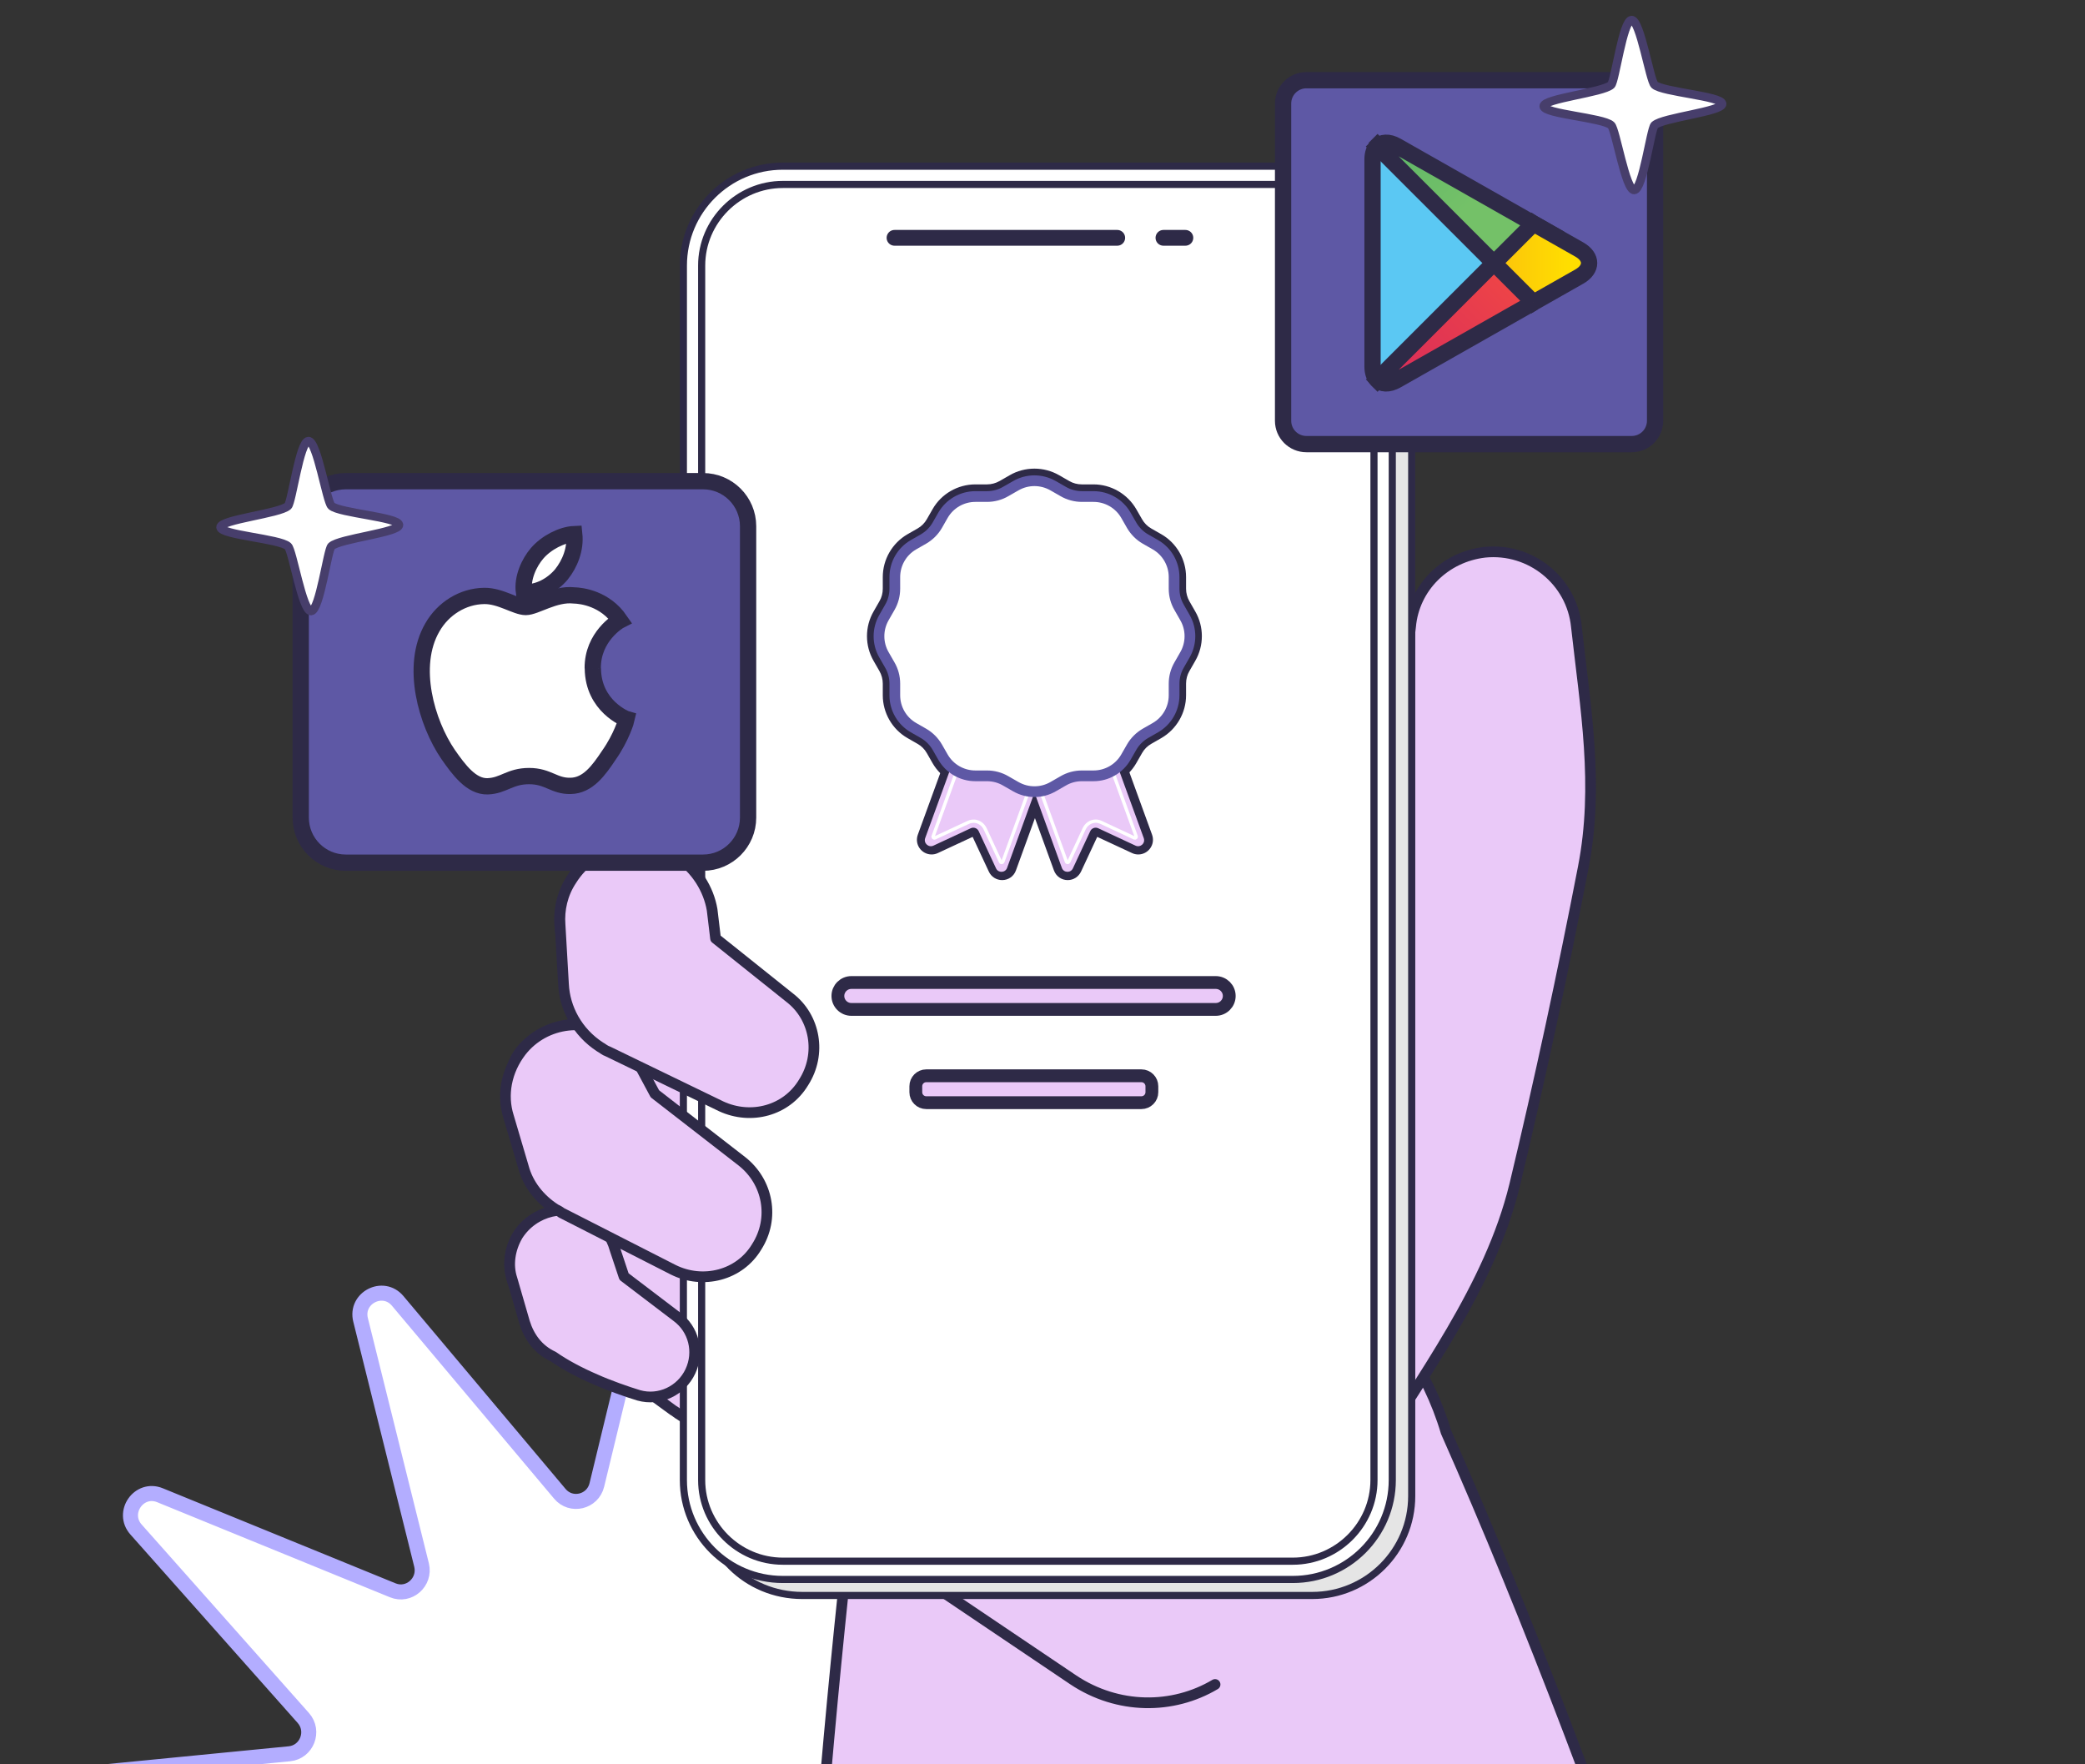 <svg width="104" height="88" viewBox="0 0 104 88" fill="none" xmlns="http://www.w3.org/2000/svg">
  <rect x="0" y="0" width="104" height="88" fill="#333333" stroke="none"/>
  <path d="M53.594 118.85L43.452 111.456C42.746 110.942 41.761 111.455 41.761 112.323L41.798 124.925C41.798 126.062 40.278 126.417 39.779 125.402L34.21 114.108C33.821 113.326 32.714 113.313 32.313 114.083L26.524 125.255C26.001 126.258 24.481 125.867 24.518 124.73L24.809 112.14C24.834 111.26 23.849 110.734 23.131 111.235L12.844 118.423C11.919 119.07 10.752 118.019 11.299 117.017L17.379 106.004C17.805 105.234 17.185 104.317 16.309 104.415L3.869 105.967C2.75 106.102 2.203 104.635 3.151 104.012L13.634 97.093C14.364 96.617 14.242 95.504 13.427 95.199L1.692 90.762C0.634 90.358 0.841 88.806 1.96 88.696L14.437 87.474C15.3 87.388 15.713 86.349 15.13 85.689L6.787 76.29C6.033 75.446 6.933 74.151 7.979 74.578L19.593 79.321C20.395 79.651 21.234 78.918 21.028 78.062L17.987 65.839C17.708 64.739 19.106 64.018 19.836 64.885L27.923 74.505C28.482 75.177 29.564 74.921 29.771 74.065L32.738 61.818C33.006 60.717 34.575 60.73 34.818 61.842L37.53 74.138C37.724 74.994 38.794 75.275 39.366 74.615L47.647 65.154C48.389 64.299 49.775 65.044 49.471 66.144L46.188 78.306C45.957 79.15 46.784 79.908 47.599 79.59L59.309 75.092C60.367 74.688 61.243 75.996 60.477 76.828L51.952 86.056C51.356 86.704 51.745 87.743 52.609 87.853L65.061 89.332C66.18 89.466 66.35 91.031 65.292 91.41L53.472 95.602C52.645 95.895 52.499 96.996 53.229 97.497L63.566 104.623C64.502 105.271 63.93 106.725 62.812 106.566L50.408 104.757C49.544 104.635 48.9 105.54 49.313 106.322L55.175 117.457C55.698 118.459 54.518 119.498 53.606 118.826L53.594 118.85Z" fill="white" stroke="#B3ADFF" stroke-width="0.75" stroke-miterlimit="10"/>
  <path d="M103.325 175.652C101.272 164.312 98.648 152.288 95.283 139.694C88.725 115.304 80.341 89.945 72.128 71.425C71.216 68.348 69.277 65.498 66.482 63.447C59.581 58.375 49.886 59.8 44.81 66.695C42.015 70.456 41.217 75.015 42.129 79.232C42.129 79.232 42.129 79.232 42.072 79.289C40.019 98.892 38.822 120.775 39.278 144.481C39.563 158.556 40.361 171.891 41.559 184.428C41.787 186.537 45.494 187.448 45.722 189.557C66.881 187.448 84.333 184.884 103.439 176.051C103.382 175.88 103.382 175.766 103.325 175.652Z" fill="#EAC9F8" stroke="#2E2A47" stroke-width="0.534" stroke-miterlimit="10" stroke-linecap="round" stroke-linejoin="round"/>
  <path d="M68.193 73.133C70.874 68.688 74.295 64.243 75.55 59.114C76.805 53.872 77.945 48.572 78.972 43.272C79.77 39.169 79.086 35.351 78.63 31.248C78.402 28.969 76.349 27.316 74.067 27.544C72.071 27.772 70.531 29.311 70.36 31.248L69.505 38.428L68.706 42.076C67.338 46.464 62.319 48.458 58.326 46.236L51.14 42.247C50.969 42.133 50.798 41.962 50.627 41.848C50.456 41.734 50.285 41.677 50.114 41.563L42.7 37.517C39.848 35.978 37.111 34.269 34.202 32.73C33.632 32.445 27.244 29.083 27.073 29.368C25.59 28.684 23.822 29.14 22.966 30.564C22.054 31.989 22.396 33.813 23.651 34.781C28.213 38.428 33.403 41.221 38.137 44.64L39.734 45.837L37.453 44.583C37.396 44.526 37.339 44.526 37.282 44.469L37.167 44.412C37.111 44.355 37.053 44.355 36.996 44.298L33.575 42.589C31.806 41.62 29.582 42.133 28.499 43.842C27.415 45.552 27.871 47.831 29.525 48.971L32.548 51.307C32.605 51.364 32.662 51.364 32.719 51.421L32.833 51.478C32.89 51.535 32.947 51.592 33.004 51.592L39.278 56.151L33.688 53.131C33.517 53.017 33.403 52.96 33.232 52.903L30.723 51.592C29.126 50.681 27.13 51.023 25.989 52.39C25.533 52.96 25.362 53.701 25.362 54.442C25.419 56.379 26.103 57.12 26.845 57.633L29.126 59.342C29.24 59.456 29.411 59.57 29.525 59.684L35.571 64.129L31.978 62.135C31.921 62.078 31.863 62.078 31.806 62.021C31.806 62.021 29.411 60.71 29.411 60.767C28.156 60.026 26.559 60.425 25.818 61.622C25.077 62.819 25.419 64.414 26.503 65.212C26.503 65.212 28.67 66.808 28.727 66.808C28.784 66.865 28.841 66.922 28.898 66.922L33.575 70.341C33.688 70.398 33.803 70.512 33.917 70.569L53.536 83.789C55.76 85.271 58.498 85.271 60.608 84.017" fill="#EAC9F8"/>
  <path d="M68.193 73.133C70.874 68.688 74.295 64.243 75.55 59.114C76.805 53.872 77.945 48.572 78.972 43.272C79.77 39.169 79.086 35.351 78.63 31.248C78.402 28.969 76.349 27.316 74.067 27.544C72.071 27.772 70.531 29.311 70.36 31.248L69.505 38.428L68.706 42.076C67.338 46.464 62.319 48.458 58.326 46.236L51.14 42.247C50.969 42.133 50.798 41.962 50.627 41.848C50.456 41.734 50.285 41.677 50.114 41.563L42.7 37.517C39.848 35.978 37.111 34.269 34.202 32.73C33.632 32.445 27.244 29.083 27.073 29.368C25.59 28.684 23.822 29.14 22.966 30.564C22.054 31.989 22.396 33.813 23.651 34.781C28.213 38.428 33.403 41.221 38.137 44.64L39.734 45.837L37.453 44.583C37.396 44.526 37.339 44.526 37.282 44.469L37.167 44.412C37.111 44.355 37.053 44.355 36.996 44.298L33.575 42.589C31.806 41.62 29.582 42.133 28.499 43.842C27.415 45.552 27.871 47.831 29.525 48.971L32.548 51.307C32.605 51.364 32.662 51.364 32.719 51.421L32.833 51.478C32.89 51.535 32.947 51.592 33.004 51.592L39.278 56.151L33.688 53.131C33.517 53.017 33.403 52.96 33.232 52.903L30.723 51.592C29.126 50.681 27.13 51.023 25.989 52.39C25.533 52.96 25.362 53.701 25.362 54.442C25.419 56.379 26.103 57.12 26.845 57.633L29.126 59.342C29.24 59.456 29.411 59.57 29.525 59.684L35.571 64.129L31.978 62.135C31.921 62.078 31.863 62.078 31.806 62.021C31.806 62.021 29.411 60.71 29.411 60.767C28.156 60.026 26.559 60.425 25.818 61.622C25.077 62.819 25.419 64.414 26.503 65.212C26.503 65.212 28.67 66.808 28.727 66.808C28.784 66.865 28.841 66.922 28.898 66.922L33.575 70.341C33.688 70.398 33.803 70.512 33.917 70.569L53.536 83.789C55.76 85.271 58.498 85.271 60.608 84.017" stroke="#2E2A47" stroke-width="0.534" stroke-miterlimit="10" stroke-linecap="round" stroke-linejoin="round"/>
  <path d="M29.528 59.629L36.087 64.415" stroke="#FF0000" stroke-width="0.445" stroke-miterlimit="10" stroke-linecap="round" stroke-linejoin="round"/>
  <path d="M32.488 51.367L40.244 57.008" stroke="#FF0000" stroke-width="0.445" stroke-miterlimit="10" stroke-linecap="round" stroke-linejoin="round"/>
  <path d="M38.141 44.643L45.441 49.999" stroke="#FF0000" stroke-width="0.445" stroke-miterlimit="10" stroke-linecap="round" stroke-linejoin="round"/>
  <path d="M69.449 38.946L67.567 47.322" stroke="#FF0000" stroke-width="0.445" stroke-miterlimit="10" stroke-linecap="round" stroke-linejoin="round"/>
  <path fill-rule="evenodd" clip-rule="evenodd" d="M40.018 79.578H65.454C68.192 79.578 70.416 77.356 70.416 74.62V14.044C70.416 11.309 68.192 9.086 65.454 9.086H40.018C37.28 9.086 35.056 11.309 35.056 14.044V74.62C34.999 77.356 37.223 79.578 40.018 79.578Z" fill="#E5E5E5" stroke="#2E2A47" stroke-width="0.356" stroke-miterlimit="10"/>
  <path fill-rule="evenodd" clip-rule="evenodd" d="M39.048 78.78H64.485C67.222 78.78 69.447 76.557 69.447 73.822V13.246C69.447 10.51 67.222 8.288 64.485 8.288H39.048C36.311 8.288 34.087 10.51 34.087 13.246V73.822C34.087 76.557 36.311 78.78 39.048 78.78Z" fill="white" stroke="#2E2A47" stroke-width="0.356" stroke-miterlimit="10"/>
  <path fill-rule="evenodd" clip-rule="evenodd" d="M39.048 9.2H44.694C45.037 9.2 58.439 9.2 58.839 9.2H64.485C66.709 9.2 68.534 11.024 68.534 13.246V73.822C68.534 76.045 66.709 77.868 64.485 77.868H39.048C36.824 77.868 34.999 76.045 34.999 73.822V13.246C34.999 11.024 36.824 9.2 39.048 9.2Z" fill="white" stroke="#2E2A47" stroke-width="0.356" stroke-miterlimit="10"/>
  <path d="M42.467 50.347H60.642C61.014 50.347 61.315 50.046 61.315 49.676C61.315 49.305 61.014 49.005 60.642 49.005H42.467C42.095 49.005 41.794 49.305 41.794 49.676C41.794 50.046 42.095 50.347 42.467 50.347Z" fill="#EAC9F8" stroke="#2E2A47" stroke-width="0.639" stroke-miterlimit="10"/>
  <path d="M46.203 54.999H56.933C57.222 54.999 57.456 54.765 57.456 54.477V54.18C57.456 53.891 57.222 53.657 56.933 53.657H46.203C45.914 53.657 45.681 53.891 45.681 54.18V54.477C45.681 54.765 45.914 54.999 46.203 54.999Z" fill="#EAC9F8" stroke="#2E2A47" stroke-width="0.639" stroke-miterlimit="10"/>
  <path d="M55.728 11.862H44.618" stroke="#2E2A47" stroke-width="0.786" stroke-miterlimit="10" stroke-linecap="round"/>
  <path d="M58.032 11.862H59.127" stroke="#2E2A47" stroke-width="0.786" stroke-miterlimit="10" stroke-linecap="round"/>
  <path opacity="0.5" d="M51.591 39.487C52.19 39.487 52.675 39.002 52.675 38.403C52.675 37.804 52.19 37.319 51.591 37.319C50.992 37.319 50.507 37.804 50.507 38.403C50.507 39.002 50.992 39.487 51.591 39.487Z" fill="#F59DB6" stroke="#2E2A47" stroke-width="0.66" stroke-miterlimit="10"/>
  <path fill-rule="evenodd" clip-rule="evenodd" d="M53.258 43.673C53.038 43.673 52.848 43.539 52.775 43.332L50.9 38.175C50.852 38.045 50.857 37.902 50.917 37.777C50.978 37.652 51.081 37.557 51.207 37.509L54.723 36.231C54.779 36.209 54.84 36.2 54.9 36.2C55.116 36.2 55.31 36.339 55.384 36.542L57.263 41.699C57.323 41.859 57.297 42.032 57.202 42.17C57.103 42.308 56.948 42.395 56.779 42.395C56.706 42.395 56.628 42.377 56.559 42.347L54.706 41.483C54.706 41.483 54.684 41.483 54.675 41.483C54.628 41.483 54.602 41.501 54.593 41.526L53.729 43.38C53.643 43.565 53.466 43.678 53.263 43.678L53.258 43.673Z" fill="#EAC9F8"/>
  <path d="M54.899 36.424C55.02 36.424 55.136 36.502 55.179 36.623L57.054 41.78C57.127 41.987 56.968 42.186 56.773 42.186C56.73 42.186 56.687 42.178 56.644 42.156L54.791 41.292C54.752 41.275 54.709 41.262 54.665 41.262C54.553 41.262 54.445 41.327 54.393 41.434L53.529 43.288C53.473 43.404 53.365 43.46 53.257 43.46C53.14 43.46 53.024 43.391 52.976 43.262L51.102 38.104C51.045 37.949 51.123 37.776 51.283 37.72L54.799 36.441C54.834 36.428 54.868 36.424 54.903 36.424M54.903 35.992C54.816 35.992 54.734 36.005 54.652 36.035L51.136 37.314C50.95 37.379 50.803 37.517 50.721 37.694C50.639 37.871 50.631 38.07 50.696 38.255L52.57 43.413C52.678 43.707 52.946 43.897 53.257 43.897C53.547 43.897 53.797 43.733 53.922 43.473L54.73 41.741L56.467 42.549C56.566 42.596 56.67 42.618 56.778 42.618C57.015 42.618 57.24 42.502 57.378 42.303C57.516 42.104 57.547 41.862 57.465 41.633L55.59 36.476C55.486 36.186 55.21 35.992 54.903 35.992Z" fill="#2E2A47"/>
  <path d="M53.202 43.276H53.176C53.076 43.267 52.96 43.185 52.912 43.056L51.081 38.028L51.124 37.907C51.154 37.838 51.21 37.79 51.279 37.764L54.83 36.473L54.951 36.516C55.02 36.546 55.072 36.607 55.098 36.68L56.895 41.613C56.942 41.738 56.908 41.881 56.809 41.972C56.748 42.028 56.666 42.058 56.584 42.058C56.536 42.058 56.485 42.045 56.441 42.023L54.774 41.246C54.726 41.224 54.679 41.211 54.631 41.211C54.476 41.22 54.355 41.306 54.294 41.44L53.53 43.082C53.474 43.198 53.357 43.276 53.227 43.276H53.206H53.202ZM53.249 42.408L53.806 41.216C53.953 40.9 54.247 40.693 54.575 40.676H54.58C54.752 40.676 54.882 40.702 54.999 40.758L56.221 41.328L54.683 37.099L51.711 38.179L53.249 42.408Z" fill="white"/>
  <path d="M54.85 36.697L54.876 36.706C54.876 36.706 54.902 36.727 54.911 36.745L56.708 41.682C56.725 41.725 56.708 41.777 56.678 41.807C56.656 41.829 56.626 41.837 56.6 41.837C56.583 41.837 56.565 41.837 56.548 41.824L54.876 41.042C54.803 41.008 54.725 40.991 54.643 40.991C54.63 40.991 54.617 40.991 54.604 40.991C54.397 41.004 54.207 41.138 54.107 41.345L53.343 42.986C53.325 43.029 53.282 43.055 53.235 43.055C53.235 43.055 53.235 43.055 53.23 43.055C53.183 43.055 53.14 43.025 53.127 42.978L51.321 38.019L51.33 37.993C51.33 37.993 51.351 37.967 51.364 37.958L54.842 36.693M53.239 42.943L54.004 41.302C54.116 41.06 54.341 40.9 54.591 40.887C54.596 40.887 54.604 40.887 54.608 40.887C54.716 40.887 54.816 40.904 54.911 40.947L56.583 41.729L56.647 41.699L56.596 41.716L54.811 36.818L51.433 38.049L53.218 42.943H53.239ZM54.837 36.235L54.695 36.287L51.217 37.552C51.092 37.6 50.993 37.691 50.937 37.807L50.928 37.829L50.919 37.85L50.911 37.876L50.859 38.023L50.911 38.166L52.716 43.124C52.785 43.319 52.954 43.453 53.157 43.479H53.179L53.23 43.483C53.442 43.483 53.636 43.358 53.727 43.168L54.492 41.526C54.522 41.466 54.569 41.423 54.617 41.423H54.626C54.647 41.423 54.66 41.423 54.682 41.436L56.31 42.196L56.336 42.265L56.41 42.239C56.466 42.256 56.526 42.269 56.583 42.269C56.721 42.269 56.85 42.217 56.954 42.127C57.118 41.975 57.174 41.742 57.101 41.531L55.304 36.593C55.261 36.472 55.166 36.369 55.045 36.313L55.027 36.304L55.006 36.295L54.98 36.287L54.833 36.235H54.837ZM51.991 38.304L54.557 37.371L55.844 40.909L55.096 40.559C54.95 40.49 54.785 40.455 54.608 40.455H54.583C54.159 40.477 53.792 40.731 53.611 41.12L53.274 41.842L51.986 38.308L51.991 38.304Z" fill="#2E2A47"/>
  <path fill-rule="evenodd" clip-rule="evenodd" d="M49.984 43.673C49.781 43.673 49.604 43.561 49.518 43.375L48.654 41.522C48.641 41.492 48.611 41.475 48.576 41.475L46.688 42.347C46.619 42.382 46.546 42.395 46.468 42.395C46.3 42.395 46.144 42.313 46.045 42.17C45.945 42.032 45.924 41.859 45.984 41.699L47.863 36.542C47.937 36.339 48.131 36.2 48.347 36.2C48.408 36.2 48.468 36.209 48.524 36.231L52.041 37.509C52.17 37.557 52.274 37.652 52.33 37.777C52.391 37.902 52.395 38.041 52.347 38.175L50.472 43.332C50.399 43.539 50.205 43.673 49.989 43.673H49.984Z" fill="#EAC9F8"/>
  <path d="M48.347 36.424C48.381 36.424 48.416 36.428 48.45 36.441L51.967 37.72C52.122 37.776 52.204 37.949 52.148 38.104L50.273 43.262C50.226 43.391 50.109 43.46 49.988 43.46C49.88 43.46 49.772 43.404 49.716 43.288L48.852 41.434C48.8 41.327 48.692 41.262 48.58 41.262C48.537 41.262 48.494 41.27 48.455 41.292L46.602 42.156C46.558 42.178 46.515 42.186 46.472 42.186C46.278 42.186 46.113 41.987 46.191 41.78L48.066 36.623C48.109 36.502 48.226 36.424 48.347 36.424ZM48.347 35.992C48.04 35.992 47.764 36.186 47.66 36.476L45.781 41.633C45.699 41.862 45.729 42.104 45.867 42.303C46.005 42.502 46.23 42.618 46.468 42.618C46.576 42.618 46.679 42.596 46.779 42.549L48.515 41.741L49.323 43.473C49.444 43.733 49.699 43.897 49.988 43.897C50.299 43.897 50.571 43.707 50.675 43.413L52.55 38.255C52.615 38.07 52.606 37.871 52.524 37.694C52.442 37.517 52.295 37.383 52.109 37.314L48.593 36.035C48.511 36.005 48.429 35.992 48.342 35.992H48.347Z" fill="#2E2A47"/>
  <path d="M49.98 43.263C49.851 43.263 49.734 43.189 49.678 43.073L48.913 41.431C48.848 41.297 48.732 41.206 48.602 41.202H48.589C48.52 41.202 48.477 41.215 48.434 41.233L46.762 42.01C46.719 42.032 46.671 42.04 46.619 42.04C46.537 42.04 46.455 42.01 46.395 41.95C46.295 41.859 46.261 41.716 46.308 41.591L48.14 36.559L48.252 36.494C48.287 36.477 48.33 36.468 48.369 36.468H48.412L48.473 36.49L52.015 37.781L52.08 37.885C52.114 37.954 52.118 38.036 52.093 38.105L50.295 43.038C50.252 43.159 50.149 43.241 50.023 43.254H50.015H49.984L49.98 43.263ZM48.624 40.662C48.956 40.68 49.255 40.887 49.401 41.202L49.959 42.394L51.496 38.166L48.524 37.081L46.987 41.31L48.209 40.74C48.326 40.684 48.46 40.658 48.598 40.658H48.628L48.624 40.662Z" fill="white"/>
  <path d="M48.357 36.691C48.357 36.691 48.374 36.691 48.379 36.696L51.856 37.961L51.873 37.987C51.873 37.987 51.882 38.022 51.873 38.039L50.077 42.976C50.059 43.02 50.02 43.05 49.973 43.054C49.973 43.054 49.973 43.054 49.968 43.054C49.921 43.054 49.882 43.028 49.861 42.985L49.096 41.344C49.001 41.136 48.811 41.002 48.599 40.989C48.586 40.989 48.573 40.989 48.56 40.989C48.478 40.989 48.4 41.007 48.331 41.041L46.664 41.819C46.664 41.819 46.629 41.832 46.612 41.832C46.582 41.832 46.556 41.823 46.534 41.801C46.5 41.771 46.487 41.719 46.504 41.676L48.31 36.717L48.336 36.7C48.336 36.7 48.353 36.696 48.361 36.696M46.638 41.776L46.616 41.728L48.284 40.95C48.379 40.907 48.478 40.89 48.582 40.89C48.59 40.89 48.599 40.89 48.603 40.89C48.854 40.903 49.079 41.063 49.191 41.305L49.956 42.946L50.025 42.963L49.973 42.946L51.752 38.052L48.374 36.821L46.59 41.719L46.629 41.78M48.349 36.268C48.279 36.268 48.206 36.285 48.141 36.311L48.12 36.32L48.098 36.333L48.072 36.35L47.943 36.428L47.891 36.571L46.102 41.486L46.033 41.516L46.068 41.59C46.02 41.784 46.085 41.987 46.232 42.121C46.331 42.212 46.465 42.264 46.603 42.264C46.685 42.264 46.759 42.246 46.832 42.212L48.504 41.434C48.504 41.434 48.539 41.421 48.552 41.421C48.616 41.421 48.668 41.465 48.694 41.525L49.441 43.123L49.416 43.197L49.493 43.227C49.593 43.387 49.77 43.486 49.96 43.486H50.038C50.236 43.452 50.405 43.318 50.478 43.123L52.275 38.186C52.323 38.061 52.314 37.918 52.254 37.793L52.245 37.776L52.236 37.758L52.219 37.733L52.141 37.607L52.003 37.555L48.526 36.29C48.478 36.273 48.418 36.26 48.353 36.26L48.349 36.268ZM47.346 40.912L48.634 37.374L51.2 38.311L49.912 41.845L49.575 41.123C49.394 40.735 49.027 40.48 48.621 40.458H48.573C48.4 40.458 48.241 40.493 48.094 40.562L47.346 40.912Z" fill="#2E2A47"/>
  <g opacity="0.5">
    <path fill-rule="evenodd" clip-rule="evenodd" d="M51.628 38.755C51.209 38.755 50.868 38.414 50.868 37.995C50.868 37.576 51.209 37.235 51.628 37.235C52.047 37.235 52.388 37.576 52.388 37.995C52.388 38.414 52.047 38.755 51.628 38.755Z" fill="#F59DB6"/>
    <path d="M51.629 37.458C51.927 37.458 52.173 37.7 52.173 38.002C52.173 38.305 51.931 38.547 51.629 38.547C51.327 38.547 51.085 38.305 51.085 38.002C51.085 37.7 51.327 37.458 51.629 37.458ZM51.629 37.026C51.093 37.026 50.653 37.462 50.653 38.002C50.653 38.542 51.089 38.979 51.629 38.979C52.169 38.979 52.605 38.542 52.605 38.002C52.605 37.462 52.169 37.026 51.629 37.026Z" fill="#2E2A47"/>
  </g>
  <path fill-rule="evenodd" clip-rule="evenodd" d="M51.619 39.691C51.256 39.691 50.898 39.596 50.583 39.415L50.077 39.125C49.827 38.983 49.541 38.905 49.256 38.905H48.673C47.934 38.905 47.243 38.508 46.876 37.868L46.587 37.363C46.444 37.112 46.233 36.905 45.986 36.762L45.481 36.473C44.842 36.106 44.444 35.415 44.444 34.676V34.093C44.444 33.804 44.366 33.519 44.224 33.272L43.934 32.767C43.563 32.128 43.563 31.333 43.934 30.694L44.224 30.188C44.366 29.938 44.444 29.652 44.444 29.367V28.784C44.444 28.046 44.842 27.355 45.481 26.987L45.986 26.698C46.237 26.555 46.444 26.344 46.587 26.098L46.876 25.592C47.248 24.953 47.934 24.555 48.673 24.555H49.256C49.546 24.555 49.831 24.478 50.077 24.335L50.583 24.046C50.898 23.864 51.256 23.769 51.619 23.769C51.982 23.769 52.341 23.864 52.656 24.046L53.161 24.335C53.412 24.478 53.697 24.555 53.982 24.555H54.565C55.304 24.555 55.995 24.953 56.362 25.592L56.652 26.098C56.794 26.348 57.006 26.555 57.252 26.698L57.758 26.987C58.397 27.355 58.794 28.046 58.794 28.784V29.367C58.794 29.657 58.872 29.942 59.015 30.188L59.304 30.694C59.675 31.333 59.675 32.128 59.304 32.767L59.015 33.272C58.872 33.523 58.794 33.808 58.794 34.093V34.676C58.794 35.415 58.397 36.106 57.758 36.473L57.252 36.762C57.002 36.905 56.794 37.117 56.652 37.363L56.362 37.868C55.991 38.508 55.304 38.905 54.565 38.905H53.982C53.693 38.905 53.412 38.983 53.161 39.125L52.656 39.415C52.341 39.596 51.982 39.691 51.619 39.691Z" fill="white"/>
  <path d="M51.616 23.98C51.935 23.98 52.259 24.062 52.544 24.23L53.05 24.52C53.331 24.684 53.655 24.77 53.979 24.77H54.562C55.227 24.77 55.84 25.124 56.173 25.699L56.462 26.204C56.627 26.485 56.86 26.723 57.145 26.887L57.65 27.176C58.225 27.509 58.579 28.122 58.579 28.787V29.37C58.579 29.699 58.666 30.018 58.83 30.299L59.119 30.804C59.452 31.379 59.452 32.087 59.119 32.666L58.83 33.172C58.666 33.452 58.579 33.776 58.579 34.1V34.683C58.579 35.349 58.225 35.962 57.65 36.294L57.145 36.584C56.864 36.748 56.627 36.981 56.462 37.266L56.173 37.772C55.84 38.346 55.227 38.7 54.562 38.7H53.979C53.65 38.7 53.331 38.787 53.05 38.951L52.544 39.24C52.255 39.405 51.935 39.491 51.616 39.491C51.296 39.491 50.972 39.409 50.687 39.24L50.182 38.951C49.901 38.787 49.577 38.7 49.253 38.7H48.67C48.005 38.7 47.391 38.346 47.058 37.772L46.769 37.266C46.605 36.986 46.372 36.748 46.087 36.584L45.581 36.294C45.007 35.962 44.652 35.349 44.652 34.683V34.1C44.652 33.772 44.566 33.452 44.402 33.172L44.112 32.666C43.78 32.092 43.78 31.383 44.112 30.804L44.402 30.299C44.566 30.018 44.652 29.694 44.652 29.37V28.787C44.652 28.122 45.007 27.509 45.581 27.176L46.087 26.887C46.367 26.723 46.605 26.489 46.769 26.204L47.058 25.699C47.391 25.124 48.005 24.77 48.67 24.77H49.253C49.581 24.77 49.901 24.684 50.182 24.52L50.687 24.23C50.976 24.066 51.296 23.98 51.616 23.98ZM51.616 23.548C51.214 23.548 50.817 23.656 50.471 23.854L49.966 24.144C49.75 24.269 49.503 24.334 49.253 24.334H48.67C47.853 24.334 47.093 24.774 46.687 25.478L46.398 25.984C46.272 26.2 46.091 26.381 45.875 26.506L45.369 26.796C44.661 27.202 44.225 27.966 44.225 28.779V29.362C44.225 29.612 44.16 29.858 44.035 30.074L43.745 30.58C43.339 31.288 43.339 32.165 43.745 32.873L44.035 33.379C44.16 33.595 44.225 33.841 44.225 34.092V34.675C44.225 35.491 44.665 36.251 45.369 36.657L45.875 36.947C46.091 37.072 46.272 37.254 46.398 37.469L46.687 37.975C47.093 38.683 47.858 39.12 48.67 39.12H49.253C49.503 39.12 49.75 39.184 49.966 39.31L50.471 39.599C50.821 39.802 51.214 39.906 51.616 39.906C52.017 39.906 52.415 39.798 52.761 39.599L53.266 39.31C53.482 39.184 53.728 39.12 53.979 39.12H54.562C55.378 39.12 56.139 38.679 56.545 37.975L56.834 37.469C56.959 37.254 57.141 37.072 57.357 36.947L57.862 36.657C58.571 36.251 59.007 35.487 59.007 34.675V34.092C59.007 33.841 59.072 33.595 59.197 33.379L59.486 32.873C59.892 32.165 59.892 31.288 59.486 30.58L59.197 30.074C59.072 29.858 59.007 29.612 59.007 29.362V28.779C59.007 27.962 58.566 27.202 57.862 26.796L57.357 26.506C57.141 26.381 56.959 26.2 56.834 25.984L56.545 25.478C56.139 24.77 55.374 24.334 54.562 24.334H53.979C53.728 24.334 53.482 24.269 53.266 24.144L52.761 23.854C52.411 23.651 52.017 23.548 51.616 23.548Z" fill="#2E2A47"/>
  <path d="M51.602 39.868C51.209 39.868 50.82 39.765 50.478 39.566L49.973 39.276C49.748 39.147 49.498 39.078 49.239 39.078H48.656C47.856 39.078 47.109 38.646 46.707 37.955L46.418 37.449C46.288 37.225 46.103 37.039 45.878 36.909L45.373 36.62C44.677 36.218 44.249 35.475 44.249 34.672V34.089C44.249 33.83 44.18 33.579 44.051 33.354L43.761 32.849C43.359 32.154 43.359 31.294 43.761 30.599L44.051 30.093C44.18 29.869 44.249 29.618 44.249 29.359V28.776C44.249 27.972 44.681 27.229 45.373 26.828L45.878 26.538C46.103 26.409 46.288 26.223 46.418 25.998L46.707 25.493C47.109 24.797 47.856 24.366 48.656 24.366H49.239C49.498 24.366 49.753 24.296 49.973 24.171L50.478 23.882C50.82 23.683 51.209 23.579 51.602 23.579C51.995 23.579 52.388 23.683 52.725 23.882L53.23 24.171C53.45 24.301 53.705 24.366 53.965 24.366H54.548C55.347 24.366 56.094 24.797 56.496 25.493L56.785 25.998C56.915 26.223 57.101 26.409 57.325 26.538L57.831 26.828C58.526 27.229 58.954 27.972 58.954 28.776V29.359C58.954 29.618 59.023 29.869 59.153 30.093L59.442 30.599C59.844 31.294 59.844 32.154 59.442 32.849L59.153 33.354C59.023 33.579 58.954 33.83 58.954 34.089V34.672C58.954 35.475 58.522 36.218 57.831 36.62L57.325 36.909C57.101 37.039 56.915 37.225 56.785 37.449L56.496 37.955C56.094 38.65 55.347 39.078 54.548 39.078H53.965C53.705 39.078 53.455 39.147 53.23 39.276L52.729 39.566C52.388 39.765 51.999 39.868 51.606 39.868H51.602ZM48.656 25.156C48.133 25.156 47.645 25.437 47.381 25.89L47.092 26.396C46.893 26.737 46.608 27.022 46.267 27.221L45.766 27.51C45.312 27.774 45.031 28.257 45.031 28.784V29.367C45.031 29.761 44.928 30.149 44.729 30.491L44.44 30.996C44.176 31.45 44.176 32.011 44.44 32.465L44.729 32.97C44.928 33.311 45.031 33.7 45.031 34.093V34.676C45.031 35.199 45.312 35.687 45.766 35.95L46.271 36.24C46.612 36.439 46.897 36.724 47.096 37.065L47.386 37.57C47.645 38.024 48.133 38.305 48.66 38.305H49.243C49.636 38.305 50.025 38.408 50.366 38.607L50.871 38.896C51.092 39.026 51.347 39.091 51.606 39.091C51.865 39.091 52.12 39.022 52.34 38.896L52.841 38.607C53.183 38.408 53.571 38.305 53.965 38.305H54.548C55.07 38.305 55.559 38.024 55.822 37.57L56.111 37.065C56.31 36.724 56.595 36.439 56.936 36.24L57.442 35.95C57.895 35.687 58.176 35.203 58.176 34.676V34.093C58.176 33.7 58.28 33.311 58.479 32.97L58.768 32.465C59.032 32.011 59.032 31.45 58.768 30.996L58.479 30.491C58.28 30.149 58.176 29.761 58.176 29.367V28.784C58.176 28.262 57.895 27.774 57.442 27.51L56.936 27.221C56.595 27.022 56.31 26.737 56.111 26.396L55.822 25.89C55.559 25.437 55.075 25.156 54.548 25.156H53.965C53.571 25.156 53.183 25.052 52.841 24.854L52.336 24.564C52.116 24.435 51.861 24.37 51.602 24.37C51.342 24.37 51.087 24.439 50.867 24.564L50.362 24.854C50.021 25.052 49.632 25.156 49.239 25.156H48.656Z" fill="#5E58A5"/>
  <path d="M51.597 23.806C51.947 23.806 52.301 23.897 52.612 24.078L53.118 24.367C53.373 24.514 53.666 24.592 53.96 24.592H54.543C55.269 24.592 55.943 24.981 56.306 25.611L56.595 26.117C56.742 26.372 56.958 26.588 57.213 26.735L57.718 27.024C58.344 27.387 58.733 28.061 58.733 28.786V29.369C58.733 29.663 58.811 29.957 58.958 30.212L59.247 30.717C59.61 31.343 59.61 32.125 59.247 32.752L58.958 33.257C58.811 33.512 58.733 33.806 58.733 34.099V34.682C58.733 35.408 58.344 36.082 57.718 36.445L57.213 36.734C56.958 36.881 56.742 37.097 56.595 37.352L56.306 37.857C55.943 38.484 55.269 38.873 54.543 38.873H53.96C53.666 38.873 53.373 38.95 53.118 39.097L52.612 39.386C52.297 39.568 51.947 39.659 51.597 39.659C51.247 39.659 50.893 39.568 50.582 39.386L50.077 39.097C49.822 38.95 49.528 38.873 49.234 38.873H48.651C47.925 38.873 47.251 38.484 46.889 37.857L46.599 37.352C46.452 37.097 46.236 36.881 45.981 36.734L45.476 36.445C44.85 36.082 44.461 35.408 44.461 34.682V34.099C44.461 33.806 44.383 33.512 44.236 33.257L43.947 32.752C43.584 32.125 43.584 31.343 43.947 30.717L44.236 30.212C44.383 29.957 44.461 29.663 44.461 29.369V28.786C44.461 28.061 44.85 27.387 45.476 27.024L45.981 26.735C46.236 26.588 46.452 26.372 46.599 26.117L46.889 25.611C47.251 24.985 47.925 24.592 48.651 24.592H49.234C49.532 24.592 49.822 24.514 50.077 24.367L50.582 24.078C50.897 23.897 51.247 23.806 51.597 23.806ZM48.651 38.518H49.234C49.593 38.518 49.943 38.613 50.249 38.79L50.755 39.08C51.014 39.231 51.308 39.304 51.597 39.304C51.886 39.304 52.18 39.231 52.439 39.08L52.945 38.79C53.256 38.613 53.606 38.518 53.96 38.518H54.543C55.144 38.518 55.705 38.194 56.003 37.676L56.293 37.171C56.47 36.86 56.729 36.605 57.036 36.428L57.541 36.138C58.059 35.84 58.383 35.279 58.383 34.678V34.095C58.383 33.737 58.478 33.387 58.656 33.08L58.945 32.575C59.247 32.056 59.247 31.408 58.945 30.89L58.656 30.385C58.478 30.078 58.383 29.724 58.383 29.369V28.786C58.383 28.186 58.059 27.624 57.541 27.326L57.036 27.037C56.729 26.86 56.47 26.601 56.293 26.294L56.003 25.789C55.705 25.27 55.144 24.946 54.543 24.946H53.96C53.601 24.946 53.252 24.851 52.945 24.674L52.439 24.385C52.18 24.234 51.886 24.16 51.597 24.16C51.308 24.16 51.014 24.234 50.755 24.385L50.249 24.674C49.943 24.851 49.588 24.946 49.234 24.946H48.651C48.051 24.946 47.489 25.27 47.191 25.789L46.901 26.294C46.724 26.605 46.465 26.86 46.158 27.037L45.653 27.326C45.135 27.624 44.811 28.186 44.811 28.786V29.369C44.811 29.728 44.716 30.078 44.539 30.385L44.249 30.89C43.947 31.408 43.947 32.056 44.249 32.575L44.539 33.08C44.716 33.387 44.811 33.741 44.811 34.095V34.678C44.811 35.279 45.135 35.84 45.653 36.138L46.158 36.428C46.465 36.605 46.724 36.864 46.901 37.171L47.191 37.676C47.489 38.194 48.051 38.518 48.651 38.518ZM51.597 23.374C51.165 23.374 50.737 23.486 50.366 23.702L49.861 23.992C49.67 24.1 49.455 24.16 49.234 24.16H48.651C47.774 24.16 46.953 24.631 46.517 25.396L46.228 25.901C46.12 26.091 45.96 26.251 45.77 26.359L45.264 26.648C44.504 27.089 44.033 27.905 44.033 28.782V29.365C44.033 29.585 43.977 29.802 43.865 29.991L43.575 30.497C43.135 31.257 43.135 32.203 43.575 32.963L43.865 33.469C43.973 33.659 44.033 33.875 44.033 34.095V34.678C44.033 35.555 44.504 36.376 45.264 36.812L45.77 37.102C45.96 37.209 46.12 37.369 46.228 37.559L46.517 38.065C46.958 38.825 47.774 39.296 48.651 39.296H49.234C49.455 39.296 49.67 39.352 49.861 39.464L50.366 39.754C50.737 39.97 51.165 40.082 51.597 40.082C52.029 40.082 52.457 39.97 52.828 39.754L53.334 39.464C53.524 39.356 53.74 39.296 53.96 39.296H54.543C55.42 39.296 56.241 38.825 56.677 38.065L56.967 37.559C57.075 37.369 57.234 37.209 57.424 37.102L57.93 36.812C58.69 36.371 59.161 35.555 59.161 34.678V34.095C59.161 33.875 59.217 33.659 59.329 33.469L59.619 32.963C60.059 32.203 60.059 31.257 59.619 30.497L59.329 29.991C59.221 29.802 59.161 29.585 59.161 29.365V28.782C59.161 27.905 58.69 27.084 57.93 26.648L57.424 26.359C57.234 26.251 57.075 26.091 56.967 25.901L56.677 25.396C56.236 24.635 55.42 24.16 54.543 24.16H53.96C53.74 24.16 53.524 24.104 53.334 23.992L52.828 23.702C52.452 23.486 52.029 23.374 51.597 23.374ZM48.651 38.086C48.206 38.086 47.787 37.844 47.567 37.46L47.277 36.955C47.061 36.579 46.75 36.268 46.374 36.052L45.869 35.762C45.48 35.538 45.243 35.123 45.243 34.678V34.095C45.243 33.663 45.13 33.236 44.914 32.864L44.625 32.359C44.4 31.97 44.4 31.49 44.625 31.106L44.914 30.601C45.13 30.229 45.243 29.802 45.243 29.369V28.786C45.243 28.341 45.485 27.922 45.869 27.702L46.374 27.413C46.75 27.197 47.061 26.886 47.277 26.51L47.567 26.005C47.791 25.616 48.206 25.378 48.651 25.378H49.234C49.666 25.378 50.094 25.266 50.465 25.05L50.971 24.761C51.161 24.653 51.377 24.592 51.597 24.592C51.817 24.592 52.033 24.648 52.223 24.761L52.724 25.05C53.1 25.266 53.524 25.383 53.956 25.383H54.539C54.984 25.383 55.403 25.625 55.623 26.009L55.913 26.514C56.129 26.89 56.44 27.201 56.815 27.417L57.321 27.706C57.709 27.931 57.947 28.346 57.947 28.791V29.374C57.947 29.806 58.059 30.233 58.275 30.605L58.565 31.11C58.789 31.499 58.789 31.979 58.565 32.363L58.275 32.868C58.059 33.24 57.947 33.667 57.947 34.099V34.682C57.947 35.127 57.705 35.546 57.321 35.767L56.815 36.056C56.44 36.272 56.129 36.583 55.913 36.959L55.623 37.464C55.398 37.849 54.984 38.091 54.539 38.091H53.956C53.524 38.091 53.096 38.203 52.724 38.423L52.219 38.713C52.029 38.821 51.813 38.881 51.593 38.881C51.372 38.881 51.157 38.825 50.966 38.713L50.461 38.423C50.085 38.207 49.662 38.091 49.23 38.091H48.647L48.651 38.086Z" fill="#2E2A47"/>
  <path fill-rule="evenodd" clip-rule="evenodd" d="M56.632 42.175L54.779 41.311C54.628 41.242 54.45 41.306 54.381 41.458L53.517 43.311C53.405 43.553 53.055 43.54 52.965 43.285L51.09 38.127C51.033 37.972 51.111 37.799 51.271 37.743L54.787 36.464C54.943 36.408 55.116 36.486 55.172 36.646L57.051 41.803C57.142 42.054 56.883 42.291 56.641 42.179L56.632 42.175Z" fill="#EAC9F8"/>
  <path fill-rule="evenodd" clip-rule="evenodd" d="M51.402 38.026L54.862 36.769C54.862 36.769 54.875 36.769 54.875 36.773L56.672 41.715C56.694 41.767 56.637 41.818 56.586 41.797L54.914 41.015C54.819 40.972 54.719 40.95 54.616 40.959C54.378 40.972 54.175 41.127 54.076 41.343L53.311 42.985C53.285 43.036 53.212 43.032 53.194 42.98L51.398 38.043C51.398 38.043 51.398 38.03 51.402 38.03V38.026Z" stroke="white" stroke-width="0.165" stroke-miterlimit="10"/>
  <path fill-rule="evenodd" clip-rule="evenodd" d="M46.567 42.175L48.421 41.311C48.572 41.242 48.749 41.306 48.818 41.458L49.682 43.311C49.794 43.553 50.144 43.54 50.235 43.285L52.11 38.127C52.166 37.972 52.088 37.799 51.928 37.743L48.412 36.464C48.256 36.408 48.084 36.486 48.028 36.646L46.148 41.803C46.058 42.054 46.317 42.291 46.559 42.179L46.567 42.175Z" fill="#EAC9F8"/>
  <path fill-rule="evenodd" clip-rule="evenodd" d="M49.141 41.344C49.042 41.128 48.835 40.973 48.602 40.96C48.498 40.956 48.398 40.973 48.303 41.016L46.632 41.794C46.58 41.819 46.524 41.768 46.545 41.712L48.342 36.774C48.342 36.774 48.351 36.766 48.355 36.77L51.815 38.031C51.815 38.031 51.824 38.04 51.82 38.044L50.023 42.981C50.001 43.033 49.928 43.038 49.906 42.986L49.141 41.344V41.344Z" stroke="white" stroke-width="0.165" stroke-miterlimit="10"/>
  <path opacity="0.5" d="M51.616 38.561C51.916 38.561 52.16 38.318 52.16 38.017C52.16 37.717 51.916 37.473 51.616 37.473C51.315 37.473 51.072 37.717 51.072 38.017C51.072 38.318 51.315 38.561 51.616 38.561Z" fill="#F59DB6"/>
  <path fill-rule="evenodd" clip-rule="evenodd" d="M52.53 24.227L53.035 24.516C53.316 24.68 53.64 24.766 53.964 24.766H54.547C55.212 24.766 55.826 25.121 56.158 25.695L56.448 26.201C56.612 26.481 56.845 26.719 57.13 26.883L57.636 27.172C58.21 27.505 58.564 28.118 58.564 28.784V29.367C58.564 29.695 58.651 30.015 58.815 30.295L59.104 30.801C59.437 31.375 59.437 32.084 59.104 32.663L58.815 33.168C58.651 33.449 58.564 33.773 58.564 34.097V34.68C58.564 35.345 58.21 35.958 57.636 36.291L57.13 36.58C56.849 36.745 56.612 36.978 56.448 37.263L56.158 37.768C55.826 38.343 55.212 38.697 54.547 38.697H53.964C53.636 38.697 53.316 38.783 53.035 38.947L52.53 39.237C51.955 39.569 51.247 39.569 50.668 39.237L50.162 38.947C49.882 38.783 49.558 38.697 49.234 38.697H48.651C47.985 38.697 47.372 38.343 47.039 37.768L46.75 37.263C46.586 36.982 46.352 36.745 46.067 36.58L45.562 36.291C44.987 35.958 44.633 35.345 44.633 34.68V34.097C44.633 33.768 44.547 33.449 44.383 33.168L44.093 32.663C43.761 32.088 43.761 31.38 44.093 30.801L44.383 30.295C44.547 30.015 44.633 29.691 44.633 29.367V28.784C44.633 28.118 44.987 27.505 45.562 27.172L46.067 26.883C46.348 26.719 46.586 26.486 46.75 26.201L47.039 25.695C47.372 25.121 47.985 24.766 48.651 24.766H49.234C49.562 24.766 49.882 24.68 50.162 24.516L50.668 24.227C51.242 23.894 51.951 23.894 52.53 24.227Z" fill="white" stroke="#5E58A5" stroke-width="0.535" stroke-miterlimit="10"/>
  <path d="M30.671 62.304C30.5 61.678 30.1 61.108 29.53 60.766C28.275 59.968 26.621 60.367 25.823 61.621C25.424 62.304 25.31 63.102 25.538 63.786L26.165 65.952C26.393 66.692 26.849 67.319 27.591 67.661C28.161 68.06 28.903 68.459 29.701 68.801C30.328 69.086 31.298 69.428 31.868 69.599C32.895 69.884 33.978 69.371 34.435 68.402C34.891 67.433 34.606 66.293 33.75 65.667L31.127 63.672L30.671 62.304Z" fill="#EAC9F8" stroke="#2E2A47" stroke-width="0.534" stroke-miterlimit="10" stroke-linecap="round" stroke-linejoin="round"/>
  <path d="M25.993 52.447C25.252 53.416 25.023 54.613 25.366 55.695L26.107 58.203C26.335 59.058 26.905 59.798 27.704 60.311C27.818 60.368 27.932 60.425 27.989 60.482L33.578 63.331C35.061 64.072 36.886 63.617 37.742 62.192C38.654 60.767 38.312 58.944 37 57.918L32.666 54.556L31.81 52.96C31.582 52.561 31.297 52.162 30.898 51.877C29.415 50.681 27.191 50.909 25.993 52.447Z" fill="#EAC9F8" stroke="#2E2A47" stroke-width="0.534" stroke-miterlimit="10" stroke-linecap="round" stroke-linejoin="round"/>
  <path d="M33.753 42.703C31.985 41.563 29.647 42.076 28.506 43.9C28.05 44.584 27.879 45.381 27.936 46.122L28.107 49.085C28.164 50.282 28.791 51.479 29.932 52.22C30.046 52.277 30.16 52.391 30.331 52.448L35.977 55.183C37.46 55.867 39.228 55.411 40.084 53.986C40.996 52.562 40.654 50.738 39.399 49.769L35.692 46.806L35.521 45.381C35.35 44.356 34.723 43.33 33.753 42.703Z" fill="#EAC9F8" stroke="#2E2A47" stroke-width="0.534" stroke-miterlimit="10" stroke-linecap="round" stroke-linejoin="round"/>
  <path d="M35.066 24H17.249C16.007 24 15 25.007 15 26.249V40.779C15 42.021 16.007 43.028 17.249 43.028H35.066C36.308 43.028 37.315 42.021 37.315 40.779V26.249C37.315 25.007 36.308 24 35.066 24Z" fill="#5E58A5" stroke="#2E2A47" stroke-width="0.812" stroke-miterlimit="10"/>
  <path d="M29.566 33.334C29.55 31.749 30.863 30.973 30.927 30.941C30.182 29.857 29.029 29.708 28.624 29.697C27.657 29.596 26.716 30.276 26.227 30.276C25.737 30.276 24.961 29.708 24.142 29.724C23.09 29.739 22.101 30.351 21.564 31.297C20.447 33.227 21.282 36.066 22.351 37.629C22.887 38.395 23.509 39.246 24.328 39.219C25.126 39.187 25.429 38.709 26.391 38.709C27.354 38.709 27.63 39.219 28.465 39.198C29.321 39.182 29.863 38.432 30.379 37.656C30.996 36.779 31.246 35.917 31.256 35.87C31.235 35.864 29.587 35.237 29.571 33.334" fill="white"/>
  <path d="M29.566 33.334C29.55 31.749 30.863 30.973 30.927 30.941C30.182 29.857 29.029 29.708 28.624 29.697C27.657 29.596 26.716 30.276 26.227 30.276C25.737 30.276 24.961 29.708 24.142 29.724C23.09 29.739 22.101 30.351 21.564 31.297C20.447 33.227 21.282 36.066 22.351 37.629C22.887 38.395 23.509 39.246 24.328 39.219C25.126 39.187 25.429 38.709 26.391 38.709C27.354 38.709 27.63 39.219 28.465 39.198C29.321 39.182 29.863 38.432 30.379 37.656C30.996 36.779 31.246 35.917 31.256 35.87C31.235 35.864 29.587 35.237 29.571 33.334" stroke="#2E2A47" stroke-width="0.812" stroke-miterlimit="10"/>
  <path d="M28 28.654C28.431 28.117 28.723 27.384 28.644 26.639C28.021 26.666 27.245 27.07 26.793 27.596C26.395 28.059 26.038 28.819 26.134 29.537C26.836 29.59 27.554 29.186 28 28.654Z" fill="white" stroke="#2E2A47" stroke-width="0.812" stroke-miterlimit="10"/>
  <path d="M81.392 4H65.164C64.521 4 64 4.521 64 5.164V20.987C64 21.63 64.521 22.151 65.164 22.151H81.392C82.035 22.151 82.556 21.63 82.556 20.987V5.164C82.556 4.521 82.035 4 81.392 4Z" fill="#5E58A5" stroke="#2E2A47" stroke-width="0.812" stroke-miterlimit="10"/>
  <path d="M68.68 7.3C68.541 7.443 68.462 7.666 68.462 7.954V18.284C68.462 18.571 68.541 18.794 68.68 18.938L68.712 18.97L74.502 13.18V13.041L68.712 7.252L68.68 7.284V7.3Z" fill="#5BC8F3" stroke="#2E2A47" stroke-width="0.812" stroke-miterlimit="10"/>
  <path d="M76.446 15.119L74.516 13.189V13.051L76.446 11.121L76.488 11.148L78.775 12.445C79.429 12.817 79.429 13.423 78.775 13.795L76.488 15.093L76.446 15.119Z" fill="url(#paint0_linear_1262_2388)" stroke="#2E2A47" stroke-width="0.812" stroke-miterlimit="10"/>
  <path d="M76.491 15.09L74.518 13.117L68.696 18.939C68.909 19.168 69.265 19.194 69.669 18.965L76.496 15.09" fill="url(#paint1_linear_1262_2388)"/>
  <path d="M76.491 15.09L74.518 13.117L68.696 18.939C68.909 19.168 69.265 19.194 69.669 18.965L76.496 15.09" stroke="#2E2A47" stroke-width="0.812" stroke-miterlimit="10"/>
  <path d="M76.496 11.152L69.669 7.276C69.27 7.047 68.914 7.079 68.696 7.303L74.518 13.124L76.491 11.152H76.496Z" fill="url(#paint2_linear_1262_2388)" stroke="#2E2A47" stroke-width="0.812" stroke-miterlimit="10"/>
  <path d="M16.53 25.232C16.293 25.013 15.815 21.977 15.382 22C14.948 22.023 14.564 25.04 14.364 25.236C13.955 25.62 10.98 25.916 11 26.3C11.021 26.685 13.951 26.869 14.364 27.246C14.597 27.457 15.083 30.501 15.517 30.478C15.95 30.455 16.334 27.45 16.53 27.246C16.939 26.861 19.927 26.562 19.902 26.177C19.878 25.793 16.927 25.593 16.53 25.232Z" fill="white" stroke="#473E6B" stroke-width="0.424" stroke-miterlimit="10"/>
  <path d="M82.53 4.232C82.293 4.013 81.815 0.977 81.382 1C80.948 1.023 80.564 4.04 80.364 4.236C79.955 4.62 76.98 4.916 77 5.3C77.02 5.685 79.951 5.869 80.364 6.246C80.597 6.457 81.083 9.501 81.516 9.478C81.95 9.455 82.334 6.449 82.53 6.246C82.939 5.862 85.927 5.562 85.902 5.177C85.878 4.793 82.927 4.593 82.53 4.232Z" fill="white" stroke="#473E6B" stroke-width="0.424" stroke-miterlimit="10"/>
  <defs>
    <linearGradient id="paint0_linear_1262_2388" x1="78.349" y1="13.12" x2="67.046" y2="13.12" gradientUnits="userSpaceOnUse">
      <stop stop-color="#FFDF00"/>
      <stop offset="0.41" stop-color="#FBBC0E"/>
      <stop offset="0.78" stop-color="#F8A318"/>
      <stop offset="1" stop-color="#F89B1C"/>
    </linearGradient>
    <linearGradient id="paint1_linear_1262_2388" x1="75.422" y1="14.186" x2="64.789" y2="24.82" gradientUnits="userSpaceOnUse">
      <stop stop-color="#EE4447"/>
      <stop offset="1" stop-color="#C5166C"/>
    </linearGradient>
    <linearGradient id="paint2_linear_1262_2388" x1="64.746" y1="1.369" x2="73.428" y2="10.052" gradientUnits="userSpaceOnUse">
      <stop stop-color="#269E6F"/>
      <stop offset="0.05" stop-color="#2BA06E"/>
      <stop offset="0.47" stop-color="#52B26A"/>
      <stop offset="0.8" stop-color="#6BBC68"/>
      <stop offset="1" stop-color="#74C168"/>
    </linearGradient>
  </defs>
</svg>
